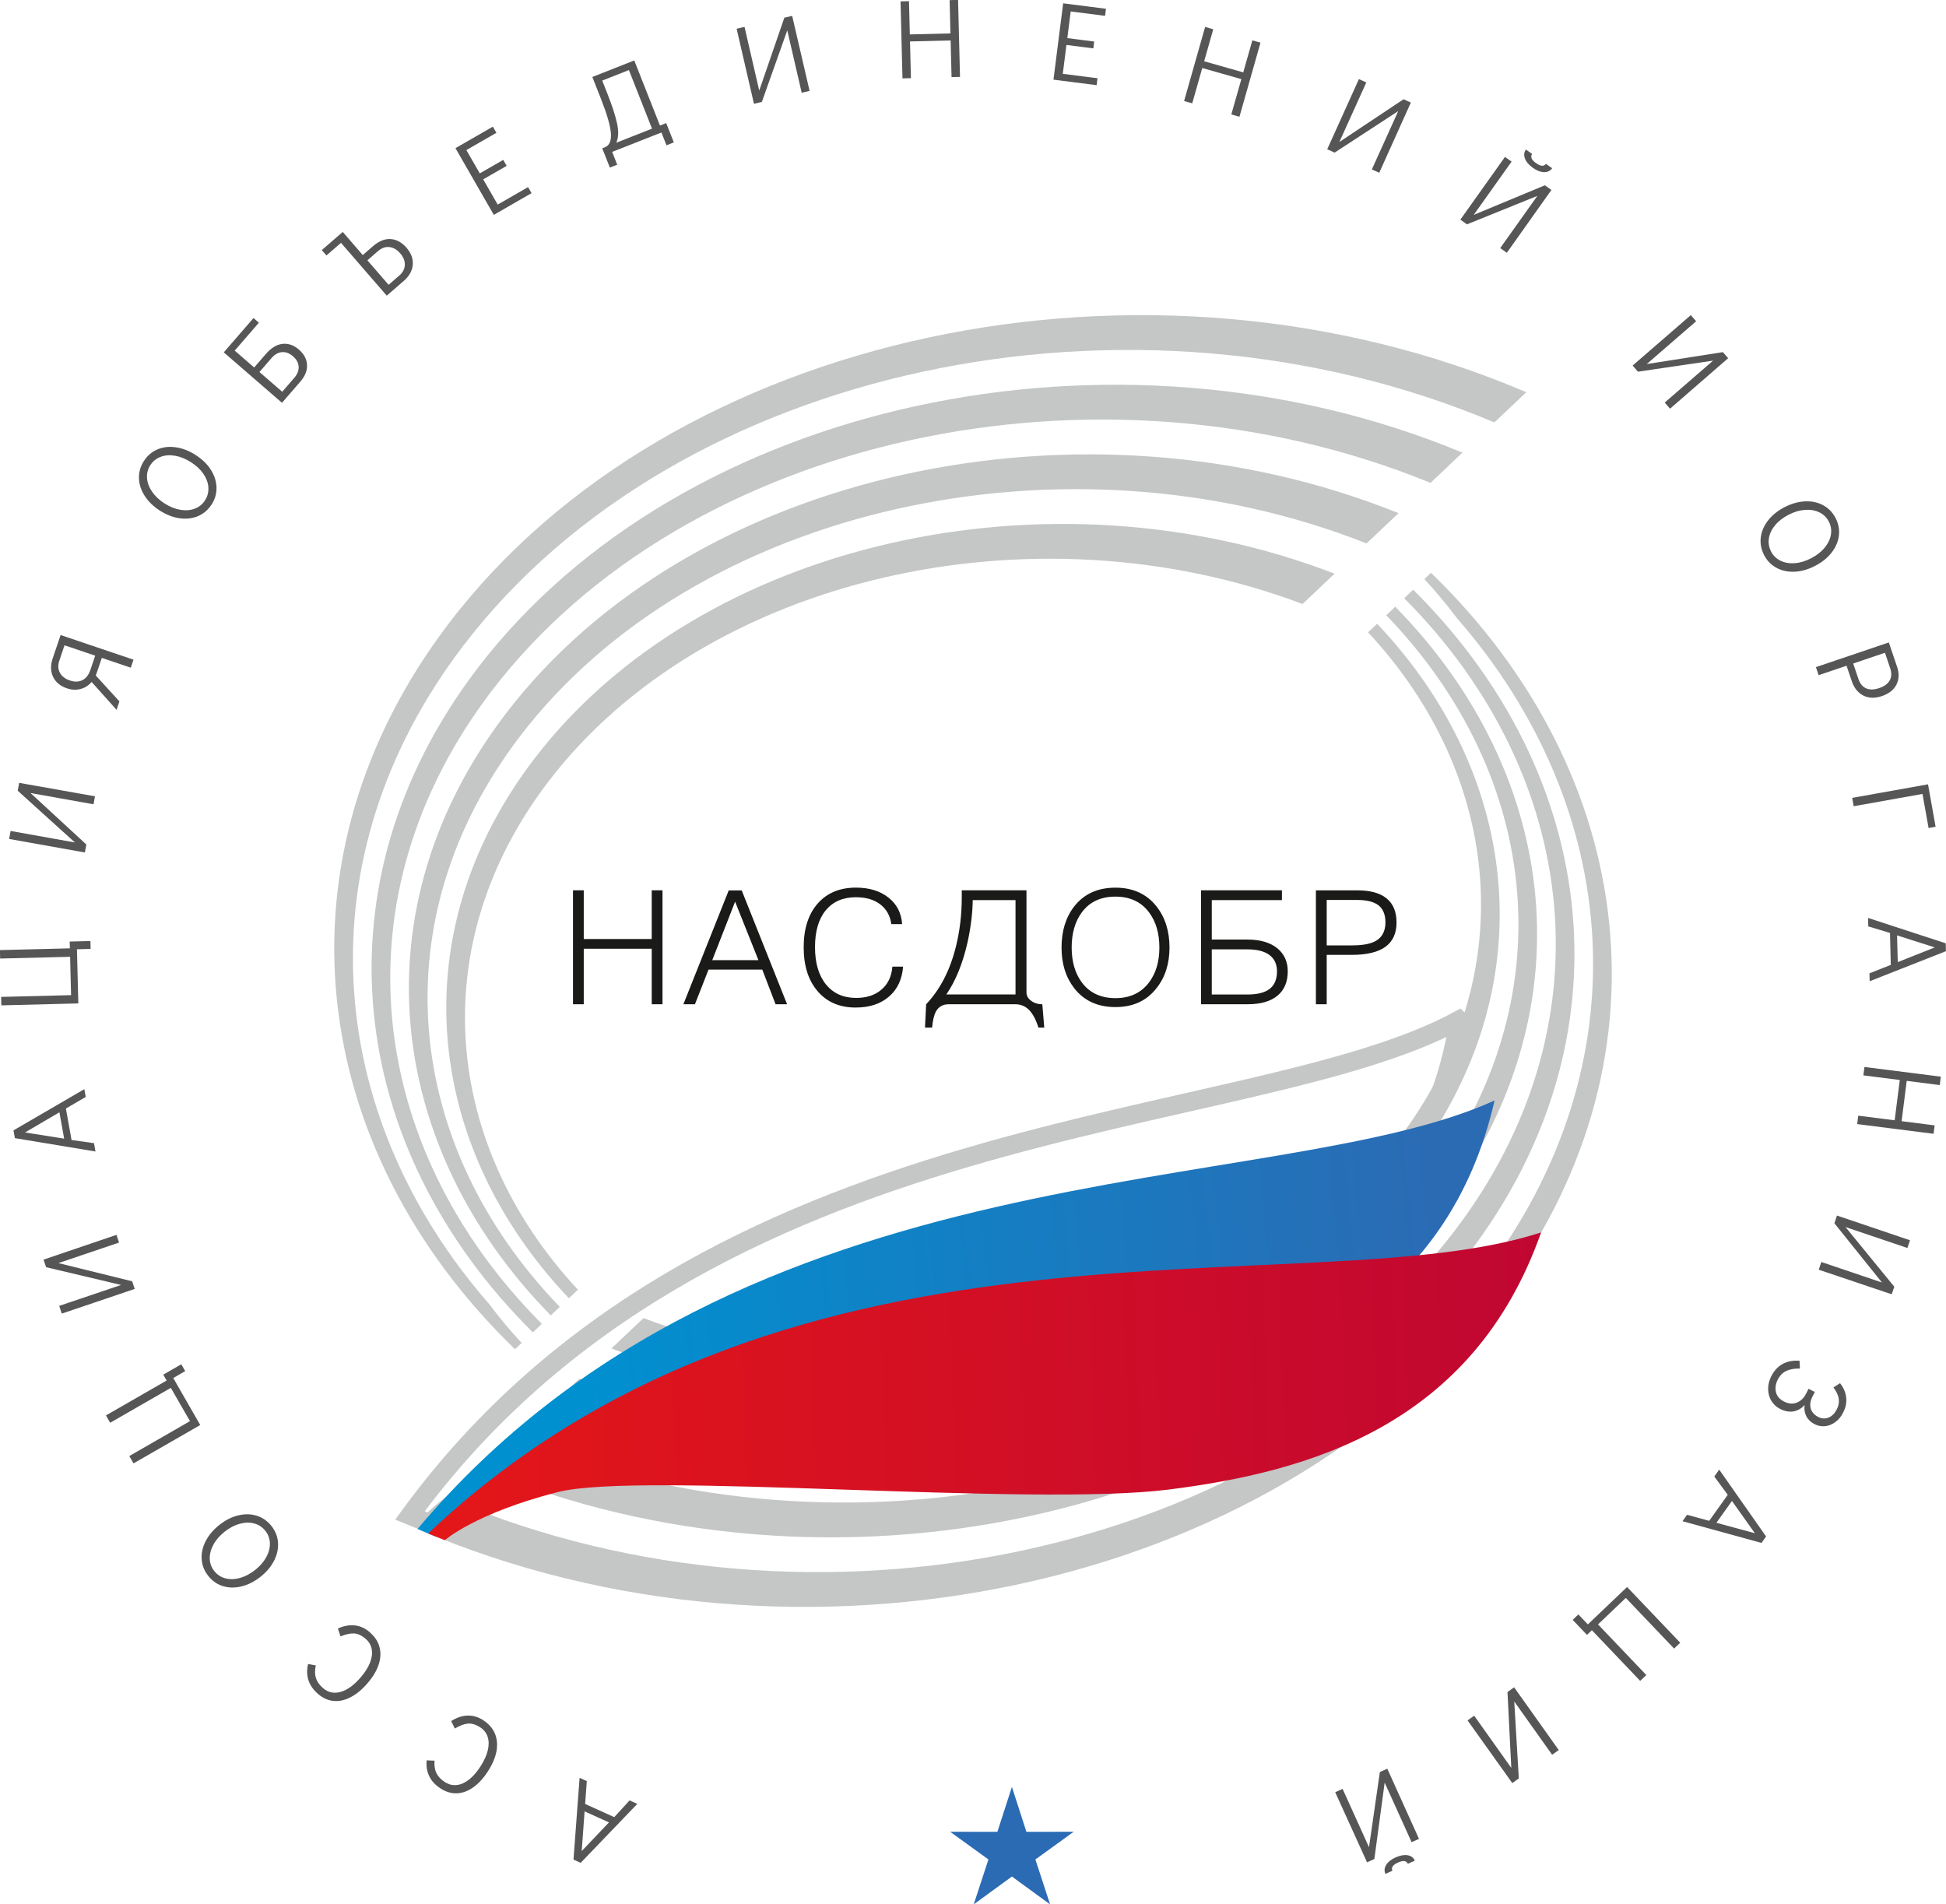 <?xml version="1.0" encoding="UTF-8"?>
<svg id="Layer_2" data-name="Layer 2" xmlns="http://www.w3.org/2000/svg" xmlns:xlink="http://www.w3.org/1999/xlink" viewBox="0 0 421.1 412.08">
  <defs>
    <style>
      .cls-1, .cls-2 {
        fill: none;
      }

      .cls-1, .cls-2, .cls-3, .cls-4, .cls-5, .cls-6, .cls-7, .cls-8 {
        fill-rule: evenodd;
      }

      .cls-2 {
        stroke: #c5c6c6;
        stroke-miterlimit: 22.93;
        stroke-width: 4.08px;
      }

      .cls-3 {
        fill: #575656;
      }

      .cls-4 {
        fill: #2b6bb4;
      }

      .cls-5 {
        fill: #1a1a18;
      }

      .cls-6 {
        fill: #c5c6c6;
      }

      .cls-7 {
        fill: url(#GradientFill_2);
      }

      .cls-8 {
        fill: url(#GradientFill_1);
      }
    </style>
    <linearGradient id="GradientFill_1" data-name="GradientFill 1" x1="125.81" y1="293.37" x2="313.01" y2="275.32" gradientUnits="userSpaceOnUse">
      <stop offset="0" stop-color="#0090d0"/>
      <stop offset="1" stop-color="#2b6bb4"/>
    </linearGradient>
    <linearGradient id="GradientFill_2" data-name="GradientFill 2" x1="92.82" y1="303.88" x2="334.47" y2="296.15" gradientUnits="userSpaceOnUse">
      <stop offset="0" stop-color="#e41718"/>
      <stop offset="1" stop-color="#c00732"/>
    </linearGradient>
  </defs>
  <g id="_1" data-name="1">
    <g>
      <path class="cls-5" d="m123.99,217.31h2.33v-12.02h14.71v12.02h2.33v-24.66h-2.33v10.55h-14.71v-10.55h-2.33v24.66h0Zm23.9,0h2.49l2.94-7.5h11.63l2.88,7.5h2.49l-9.82-24.64h-2.81l-9.81,24.64h0Zm6.24-9.55h0l4.94-12.65,5.05,12.65h-9.99Zm38.98,1.42h0c-.19,2.13-.97,3.77-2.35,4.94-1.38,1.21-3.21,1.82-5.5,1.82-2.76,0-4.93-.97-6.52-2.91-1.59-1.96-2.38-4.66-2.38-8.09s.78-6.09,2.35-7.99c1.56-1.87,3.74-2.8,6.51-2.8,2.15,0,3.91.51,5.26,1.54,1.36,1.05,2.15,2.48,2.39,4.28h2.34c-.16-2.39-1.13-4.29-2.91-5.71-1.82-1.46-4.18-2.19-7.08-2.19-3.48,0-6.23,1.14-8.24,3.4-2.05,2.31-3.07,5.48-3.07,9.5s1.01,7.2,3.04,9.54c2.01,2.34,4.74,3.51,8.2,3.51,3.01,0,5.43-.8,7.26-2.4,1.79-1.56,2.8-3.71,3.01-6.45h-2.31Zm15.01-16.53h0v1.44c0,3.77-.42,7.33-1.26,10.7-1.26,5.14-3.41,9.31-6.45,12.52l-.25,5.05h1.54c.14-1.57.42-2.73.84-3.51.59-1.03,1.51-1.54,2.77-1.54h14.39c1.14,0,2.12.39,2.94,1.19.84.84,1.53,2.13,2.07,3.86h1.26l-.42-5.05c-.96,0-1.78-.26-2.45-.77-.65-.49-.98-1.09-.98-1.79v-22.1h-14Zm2.37,2.12h9.26v20.42h-14.97c2.01-2.92,3.54-6.68,4.59-11.28.72-3.34,1.09-6.38,1.12-9.14h0Zm30.88-.75h0c3.15,0,5.57,1.13,7.27,3.4,1.49,1.99,2.24,4.52,2.24,7.6s-.75,5.58-2.24,7.57c-1.72,2.27-4.15,3.4-7.27,3.4s-5.59-1.13-7.27-3.4c-1.47-1.99-2.2-4.51-2.2-7.57s.74-5.64,2.2-7.6c1.68-2.27,4.1-3.4,7.27-3.4h0Zm0-1.94h0c-3.83,0-6.81,1.36-8.93,4.07-1.82,2.36-2.73,5.32-2.73,8.87s.91,6.44,2.73,8.8c2.12,2.73,5.1,4.1,8.93,4.1s6.77-1.37,8.9-4.1c1.87-2.36,2.8-5.29,2.8-8.8s-.93-6.48-2.8-8.87c-2.13-2.71-5.1-4.07-8.9-4.07h0Zm20.85,23.11h0v-9.76h7.72c2.08,0,3.67.41,4.77,1.23,1.08.81,1.62,1.99,1.62,3.54,0,1.72-.54,3-1.62,3.81-1.05.8-2.64,1.19-4.77,1.19h-7.72Zm-2.33,2.12h10.05c2.87,0,5.05-.63,6.55-1.9,1.45-1.24,2.17-2.98,2.17-5.23,0-2.03-.72-3.67-2.17-4.91-1.57-1.31-3.75-1.96-6.56-1.96h-7.71v-8.54h15.18v-2.12h-17.51v24.66h0Zm24.87,0h2.33v-10.69h5.5c3.2,0,5.61-.59,7.22-1.75,1.59-1.17,2.39-2.91,2.39-5.23s-.71-4.06-2.14-5.23c-1.42-1.17-3.54-1.75-6.34-1.75h-8.97v24.65h0Zm2.33-12.74h0v-9.83h6.56c2.08,0,3.63.38,4.64,1.15,1,.8,1.51,2.03,1.51,3.71s-.6,3.02-1.79,3.82c-1.12.77-2.91,1.15-5.37,1.15h-5.55Z"/>
      <path class="cls-6" d="m323.38,91.41c-78.44-33.12-176.89-12.29-223.13,48.32-34.82,45.65-30.37,101.23,5.61,142.46,2.15,2.87,4.49,5.68,7.02,8.41l-1.44,1.36c-45.01-43.56-53.06-106.27-14.25-157.15,48.29-63.3,151.31-84.91,233.09-49.94l-6.9,6.53h0Zm-41.52,39.29l6.93-6.56c-61.65-23.87-137.28-6.99-173.23,40.13-28.66,37.56-23.86,83.58,7.54,116.66l1.96-1.85c-29.14-31.33-33.39-74.56-6.43-109.9,33.88-44.42,104.95-60.51,163.23-38.48h0Zm13.86-13.12l6.91-6.54c-68.38-27.56-153.14-9.1-193.2,43.42-32.04,42-26.18,93.59,9.75,130.18l1.95-1.85c-33.66-34.84-38.99-83.64-8.64-123.42,38-49.82,118.2-67.5,183.22-41.78h0Zm13.83-13.09l6.91-6.54c-75.09-31.27-168.98-11.22-213.15,46.69-35.42,46.44-28.47,103.58,12,143.67l1.94-1.84c-38.2-38.34-44.61-92.7-10.88-136.92,42.12-55.21,131.44-74.47,203.18-45.06Z"/>
      <path class="cls-6" d="m139.24,285.22c58.28,22.03,129.34,5.94,163.23-38.48,26.96-35.35,22.71-78.58-6.43-109.91l1.96-1.85c31.4,33.09,36.19,79.1,7.54,116.67-35.94,47.12-111.57,64-173.22,40.13l6.93-6.56h0Zm-13.86,13.12l-6.91,6.54c68.38,27.56,153.14,9.1,193.2-43.42,32.04-42,26.17-93.59-9.75-130.18l-1.95,1.85c33.66,34.84,38.99,83.64,8.64,123.43-38,49.82-118.2,67.5-183.22,41.78h0Zm-13.83,13.09l-6.91,6.54c75.09,31.27,168.98,11.22,213.16-46.69,35.42-46.44,28.46-103.58-12-143.67l-1.94,1.84c38.2,38.34,44.61,92.7,10.88,136.92-42.12,55.21-131.44,74.47-203.18,45.06h0Zm-13.82,13.08l-6.9,6.53c81.78,34.97,184.8,13.36,233.09-49.94,38.81-50.87,30.76-113.59-14.26-157.15l-1.44,1.36c2.53,2.73,4.87,5.54,7.02,8.41,35.98,41.23,40.44,96.81,5.61,142.46-46.23,60.61-144.69,81.44-223.12,48.32Z"/>
      <g>
        <path class="cls-2" d="m315.72,220.74c-6.93,43.88-40.22,60.09-69.18,69.27-28.96,9.19-113.28,16.73-130.01,24.45-16.72,7.72-23.5,15.2-23.5,15.2l-4.32-1.74c64.76-88.59,180.98-82.19,227-107.19h0Z"/>
        <path class="cls-1" d="m315.72,220.74c-6.93,43.88-40.22,60.09-69.18,69.27-28.96,9.19-113.28,16.73-130.01,24.45-16.72,7.72-23.5,15.2-23.5,15.2l-4.32-1.74c64.76-88.59,180.98-82.19,227-107.19h0Z"/>
      </g>
      <path class="cls-8" d="m323.42,238.12c-9.94,43.3-44.26,57.17-73.79,64.34-29.52,7.17-114.16,8.88-131.38,15.43-17.22,6.55-23.74,14.69-23.74,14.69l-1.93-.79-2.23-.94c70.71-83.91,185.44-70.96,233.08-92.73h0Z"/>
      <path class="cls-7" d="m333.48,266.68c-14.74,41.9-50.41,51.83-80.55,55.64-30.14,3.81-114.44-4.01-132.28.56-17.84,4.57-24.39,10.4-24.39,10.4l-3.61-1.45c79.69-75.43,191.05-48.88,240.83-65.15h0Z"/>
      <polygon class="cls-4" points="218.97 386.66 222.11 396.39 232.34 396.37 224.05 402.37 227.23 412.08 218.97 406.06 210.71 412.08 213.89 402.37 205.6 396.37 215.83 396.39 218.97 386.66"/>
      <path class="cls-3" d="m126.98,385.4l-.36,4.96,6.3,2.85,3.32-3.62,1.67.75-12.25,12.75-1.56-.7,1.32-17.69,1.56.7h0Zm4.8,8.95l-5.28-2.39-.62,8.6,5.89-6.21h0Zm-27.19-22.09c1.18.76,2.01,1.7,2.49,2.83.48,1.13.6,2.39.37,3.77-.24,1.38-.85,2.84-1.82,4.36-.98,1.54-2.05,2.71-3.21,3.53-1.15.82-2.33,1.25-3.53,1.3-1.2.05-2.37-.29-3.51-1.02-1.17-.75-2-1.64-2.5-2.69-.5-1.05-.68-2.19-.55-3.42l1.7.07c-.08,1.09.06,2,.43,2.73.37.73.97,1.36,1.82,1.91,1.22.78,2.51.87,3.88.27,1.36-.61,2.64-1.84,3.84-3.7.78-1.22,1.3-2.38,1.56-3.47.26-1.09.24-2.07-.04-2.92-.29-.85-.82-1.53-1.6-2.03-.97-.62-1.87-.89-2.69-.81-.82.08-1.75.44-2.81,1.06l-.79-1.61c1.18-.75,2.36-1.15,3.53-1.19,1.18-.04,2.33.3,3.45,1.02h0Zm-24.53-19.01c1.06.92,1.75,1.97,2.06,3.16.32,1.19.26,2.45-.18,3.79-.44,1.34-1.25,2.69-2.43,4.05-1.19,1.38-2.42,2.39-3.68,3.03s-2.49.91-3.68.78c-1.2-.12-2.31-.63-3.33-1.51-1.05-.91-1.74-1.91-2.09-3.02-.34-1.11-.36-2.26-.06-3.46l1.67.31c-.24,1.07-.22,1.99.03,2.76.26.77.77,1.49,1.53,2.15,1.1.95,2.36,1.22,3.8.82,1.44-.4,2.88-1.44,4.33-3.12.95-1.1,1.63-2.17,2.04-3.21.41-1.05.53-2.01.37-2.89-.16-.88-.59-1.63-1.29-2.24-.87-.76-1.72-1.15-2.54-1.19-.82-.03-1.8.18-2.93.64l-.56-1.71c1.28-.58,2.5-.8,3.67-.67,1.17.13,2.26.63,3.27,1.51h0Zm-21.31-23.03c.86,1.09,1.33,2.29,1.41,3.6.09,1.31-.2,2.61-.86,3.91-.66,1.3-1.65,2.46-2.97,3.5-1.32,1.04-2.69,1.72-4.11,2.06-1.42.34-2.76.31-4.01-.08-1.25-.39-2.31-1.14-3.16-2.22-.86-1.09-1.33-2.29-1.41-3.6-.09-1.31.2-2.61.87-3.92.67-1.3,1.67-2.47,3-3.52,1.32-1.04,2.68-1.72,4.09-2.05,1.41-.33,2.74-.3,3.99.1,1.25.39,2.3,1.14,3.16,2.22h0Zm-1.33,1.04c-.62-.79-1.42-1.32-2.38-1.59-.97-.27-2.01-.25-3.13.05-1.12.3-2.21.87-3.27,1.7-1.06.84-1.88,1.76-2.44,2.79-.56,1.02-.83,2.04-.81,3.04.02,1.01.35,1.91.97,2.7.62.79,1.42,1.32,2.39,1.58.97.26,2.02.24,3.15-.07,1.13-.31,2.22-.88,3.28-1.71,1.06-.84,1.87-1.76,2.43-2.78.56-1.02.82-2.03.79-3.03-.03-1-.36-1.9-.98-2.69h0Zm-17.35-34.56l-2.58,1.49,5.84,10.17-14.44,8.3-.91-1.59,13.13-7.55-4.14-7.2-13.13,7.55-.91-1.59,13.13-7.55-.73-1.27,3.9-2.24.85,1.48h0Zm-10.92-17.79l-15.78,5.34-.56-1.67,13.4-4.53-16.23-3.84-.56-1.64,15.78-5.36.56,1.67-13.12,4.44,15.96,3.94.56,1.67h0Zm-10.6-41.54l-4.29,2.5,1.22,6.81,4.86.69.32,1.8-17.44-2.89-.3-1.68,15.33-8.92.3,1.68h0Zm-4.67,9.02l-1.02-5.7-7.44,4.36,8.45,1.34h0Zm5.75-41.06l-2.98.08.3,11.72-16.66.42-.05-1.83,15.14-.38-.21-8.3-15.14.38-.05-1.83,15.14-.38-.04-1.47,4.49-.11.04,1.71h0Zm-1.25-20.86l-16.4-2.93.31-1.73,13.92,2.49-12.37-11.19.3-1.71,16.41,2.91-.31,1.73-13.64-2.44,12.08,11.14-.31,1.73h0Zm-5.27-47.06l15.78,5.34-.59,1.73-6.27-2.12-1.08,3.19c-.09.28-.17.48-.23.62l5.12,5.6-.62,1.83-5.39-6.03c-.68.78-1.49,1.3-2.44,1.53-.95.24-1.91.19-2.88-.14-1.47-.5-2.48-1.33-3.03-2.51-.56-1.18-.58-2.51-.07-4.01l1.71-5.04h0Zm.85,2.22l-1.12,3.31c-.33.99-.3,1.86.12,2.63.41.77,1.13,1.32,2.14,1.67,1.03.35,1.94.33,2.73-.06.78-.39,1.36-1.13,1.73-2.22l1.04-3.08-6.64-2.25h0Zm31.83-30.47c-.75,1.17-1.73,2-2.93,2.52-1.21.51-2.53.67-3.97.47-1.44-.2-2.87-.75-4.28-1.65-1.41-.91-2.51-1.97-3.3-3.2-.79-1.23-1.2-2.5-1.24-3.81-.04-1.31.31-2.55,1.06-3.72.75-1.17,1.72-2,2.93-2.52,1.21-.51,2.54-.67,3.98-.46,1.45.2,2.88.76,4.31,1.68,1.41.91,2.51,1.97,3.28,3.19.77,1.22,1.18,2.49,1.22,3.8.04,1.31-.31,2.55-1.06,3.72h0Zm-1.42-.91c.55-.85.78-1.78.72-2.77s-.42-1.98-1.08-2.94c-.65-.96-1.55-1.8-2.69-2.53-1.14-.73-2.28-1.19-3.43-1.39-1.15-.2-2.2-.12-3.14.24-.94.35-1.69.96-2.23,1.81-.54.85-.78,1.78-.71,2.78.07,1,.44,1.99,1.1,2.95.66.96,1.56,1.81,2.7,2.54,1.14.73,2.28,1.19,3.42,1.38,1.14.19,2.18.11,3.12-.25.94-.36,1.68-.96,2.22-1.81h0Zm4.06-32.01l6.43-7.42,1.16,1.01-5.23,6.04,4.21,3.65,2.53-2.92c1.15-1.33,2.36-2.06,3.61-2.19,1.26-.13,2.43.28,3.53,1.23,1.12.97,1.71,2.07,1.77,3.31.06,1.24-.42,2.45-1.45,3.63l-3.97,4.58-12.59-10.91h0Zm15.25,5.52c.68-.79,1-1.6.94-2.43-.05-.83-.46-1.58-1.23-2.24-.76-.66-1.56-.96-2.38-.89-.83.07-1.58.5-2.26,1.29l-2.61,3.01,4.93,4.27,2.61-3.01h0Zm10.12-29.22l-3.16,2.74-1.01-1.16,4.54-3.93,4.33,5,2.18-1.89c1.32-1.14,2.61-1.66,3.88-1.57,1.27.1,2.4.72,3.41,1.88,1.01,1.17,1.46,2.4,1.35,3.7-.12,1.3-.77,2.46-1.97,3.5l-3.66,3.17-9.9-11.43h0Zm12.57,7.12c.79-.68,1.2-1.46,1.23-2.33.03-.87-.3-1.71-1.01-2.52-.7-.81-1.49-1.26-2.35-1.35-.86-.09-1.68.21-2.47.9l-2.27,1.97,4.59,5.3,2.27-1.97h0Zm20.49-13.16l-8.3-14.44,8.09-4.65.77,1.33-6.5,3.74,2.9,5.04,5.08-2.92.74,1.29-5.08,2.92,3.14,5.46,6.57-3.78.75,1.31-8.15,4.69h0Zm37.3-19.87l1.65,4.18-1.59.63-1.09-2.77-10.66,4.2,1.09,2.77-1.59.63-1.65-4.18.57-.22c1-.39,1.43-1.41,1.3-3.06-.13-1.65-.84-4.1-2.13-7.38l-1.88-4.77,9.07-3.58,5.56,14.09,1.36-.54h0Zm-3.07,1.21l-5-12.68-5.77,2.28,1.19,3.02c.98,2.48,1.65,4.57,2.02,6.27.37,1.69.31,3.08-.17,4.16l7.73-3.05h0Zm22.06-5.39l-3.75-16.23,1.71-.4,3.18,13.78,5.44-15.77,1.69-.39,3.77,16.23-1.71.4-3.12-13.5-5.5,15.49-1.71.4h0Zm32.14-5.49l-.42-16.66,1.83-.05.18,7.2,8.79-.22-.18-7.2,1.83-.05.42,16.66-1.83.05-.2-7.94-8.79.22.2,7.94-1.83.05h0Zm32.67.29l2.1-16.53,9.26,1.18-.19,1.53-7.44-.95-.73,5.77,5.82.74-.19,1.48-5.82-.74-.79,6.25,7.51.95-.19,1.5-9.33-1.19h0Zm28.27,4.61l4.55-16.03,1.76.5-1.97,6.93,8.46,2.4,1.97-6.93,1.76.5-4.55,16.03-1.76-.5,2.17-7.64-8.46-2.4-2.17,7.64-1.76-.5h0Zm30.97,10.44l6.86-15.18,1.6.72-5.83,12.89,13.89-9.25,1.58.71-6.84,15.19-1.6-.72,5.71-12.62-13.76,8.98-1.6-.72h0Zm28.81,15.23l9.66-13.58,1.43,1.02-8.2,11.53,15.4-6.4,1.41,1.01-9.64,13.59-1.43-1.02,8.03-11.29-15.23,6.16-1.43-1.02h0Zm15.66-11.23c.86.61,1.68.93,2.44.95.76.02,1.35-.26,1.77-.84l-1.35-.96c-.43.61-1.15.56-2.14-.15-1-.71-1.28-1.37-.84-1.98l-1.35-.96c-.41.58-.49,1.23-.21,1.95.27.71.84,1.38,1.7,1.99h0Zm21.62,42.8l12.59-10.91,1.15,1.33-10.69,9.26,16.48-2.58,1.14,1.31-12.58,10.93-1.15-1.33,10.47-9.07-16.26,2.39-1.15-1.33h0Zm28.43,40.97c-.63-1.23-.86-2.5-.7-3.8.17-1.3.7-2.53,1.59-3.67.9-1.15,2.09-2.1,3.58-2.87,1.49-.76,2.97-1.18,4.43-1.24,1.46-.06,2.77.22,3.92.85,1.15.63,2.05,1.56,2.68,2.79.63,1.23.86,2.5.7,3.8-.17,1.3-.7,2.53-1.6,3.68-.9,1.15-2.11,2.11-3.62,2.88-1.49.76-2.96,1.17-4.41,1.23-1.45.05-2.74-.23-3.9-.86-1.15-.63-2.05-1.55-2.68-2.79h0Zm1.5-.77c.46.9,1.14,1.57,2.04,2.02.9.45,1.92.63,3.08.55,1.16-.08,2.34-.43,3.54-1.05,1.2-.62,2.18-1.37,2.93-2.27.75-.9,1.21-1.84,1.38-2.83s.02-1.94-.44-2.84c-.46-.9-1.14-1.57-2.05-2.01-.9-.44-1.94-.62-3.1-.54-1.16.08-2.35.43-3.55,1.05-1.2.62-2.18,1.37-2.92,2.26-.74.89-1.19,1.83-1.35,2.82-.16.99-.01,1.93.45,2.83h0Zm25.51,19.72l1.79,5.28c.48,1.42.43,2.7-.14,3.84-.58,1.14-1.63,1.97-3.16,2.49-1.51.51-2.85.47-4.01-.12-1.16-.59-1.99-1.63-2.49-3.09l-1.14-3.36-6.04,2.04-.59-1.74,15.78-5.34h0Zm-6.6,7.86c.35,1.03.9,1.72,1.67,2.07.76.34,1.71.33,2.83-.05,1.13-.38,1.89-.94,2.3-1.68.4-.74.43-1.62.08-2.66l-1.12-3.31-6.87,2.33,1.12,3.31h0Zm-1.32,25.77l16.4-2.93,1.64,9.19-1.52.27-1.32-7.38-14.89,2.66-.32-1.8h0Zm3.72,37.97l4.62-1.83-.17-6.91-4.7-1.42-.05-1.83,16.81,5.49.04,1.71-16.5,6.5-.04-1.71h0Zm5.98-8.22l.15,5.79,8.01-3.18-8.15-2.6h0Zm-7.06,28.48l16.53,2.1-.23,1.82-7.15-.91-1.11,8.72,7.15.91-.23,1.82-16.53-2.1.23-1.82,7.88,1,1.11-8.72-7.88-1,.23-1.82h0Zm-5.92,32.16l15.78,5.34-.56,1.67-13.4-4.53,10.56,12.91-.56,1.64-15.79-5.32.56-1.67,13.12,4.44-10.29-12.82.56-1.67h0Zm-7.04,41c-.71.77-1.52,1.23-2.43,1.38-.91.14-1.87-.04-2.85-.54-.84-.43-1.48-1.03-1.93-1.8-.45-.77-.67-1.62-.67-2.55,0-.93.23-1.84.68-2.73,1.24-2.42,3.28-3.54,6.11-3.35l.09,1.69c-1.14-.03-2.1.13-2.9.49-.8.36-1.43.99-1.89,1.89-.47.93-.61,1.83-.4,2.71.21.88.79,1.56,1.73,2.04.96.49,1.87.58,2.73.26.87-.32,1.56-.97,2.07-1.97l.53-1.04,1.35.69-.49.96c-.47.93-.61,1.79-.4,2.58.21.79.75,1.41,1.62,1.86.77.39,1.52.44,2.26.13.74-.31,1.32-.89,1.76-1.75.4-.78.54-1.55.43-2.32-.11-.76-.5-1.58-1.15-2.44l1.43-.92c.76.95,1.2,1.98,1.33,3.07.13,1.09-.09,2.19-.67,3.31-.44.86-1,1.54-1.69,2.04-.69.51-1.43.8-2.22.88-.79.08-1.55-.07-2.27-.44-.81-.42-1.41-.99-1.78-1.72-.37-.73-.5-1.53-.36-2.4h0Zm-25.42,23.74l4.79,1.31,4.01-5.63-2.91-3.96,1.06-1.49,10.15,14.47-.99,1.39-17.1-4.7.99-1.39h0Zm9.71-2.99l-3.36,4.72,8.32,2.26-4.96-6.98h0Zm-33.24,24.55l2.06,2.16,8.49-8.09,11.5,12.06-1.33,1.26-10.45-10.96-6.01,5.73,10.45,10.96-1.33,1.26-10.45-10.96-1.06,1.01-3.1-3.25,1.24-1.18h0Zm-13.9,15.77l9.66,13.58-1.43,1.02-8.2-11.53.99,16.65-1.41,1.01-9.68-13.56,1.43-1.02,8.03,11.29-.82-16.41,1.43-1.02h0Zm-27.44,17.62l6.86,15.18-1.6.72-5.83-12.89-2.23,16.53-1.58.72-6.89-15.17,1.6-.72,5.71,12.62,2.35-16.27,1.6-.72h0Zm1.81,19.18c-.96.44-1.65.98-2.05,1.63-.4.65-.46,1.3-.16,1.95l1.51-.68c-.31-.68.09-1.28,1.21-1.78,1.11-.5,1.82-.41,2.13.27l1.51-.68c-.29-.65-.82-1.04-1.57-1.17-.75-.12-1.61.03-2.58.47Z"/>
    </g>
  </g>
</svg>